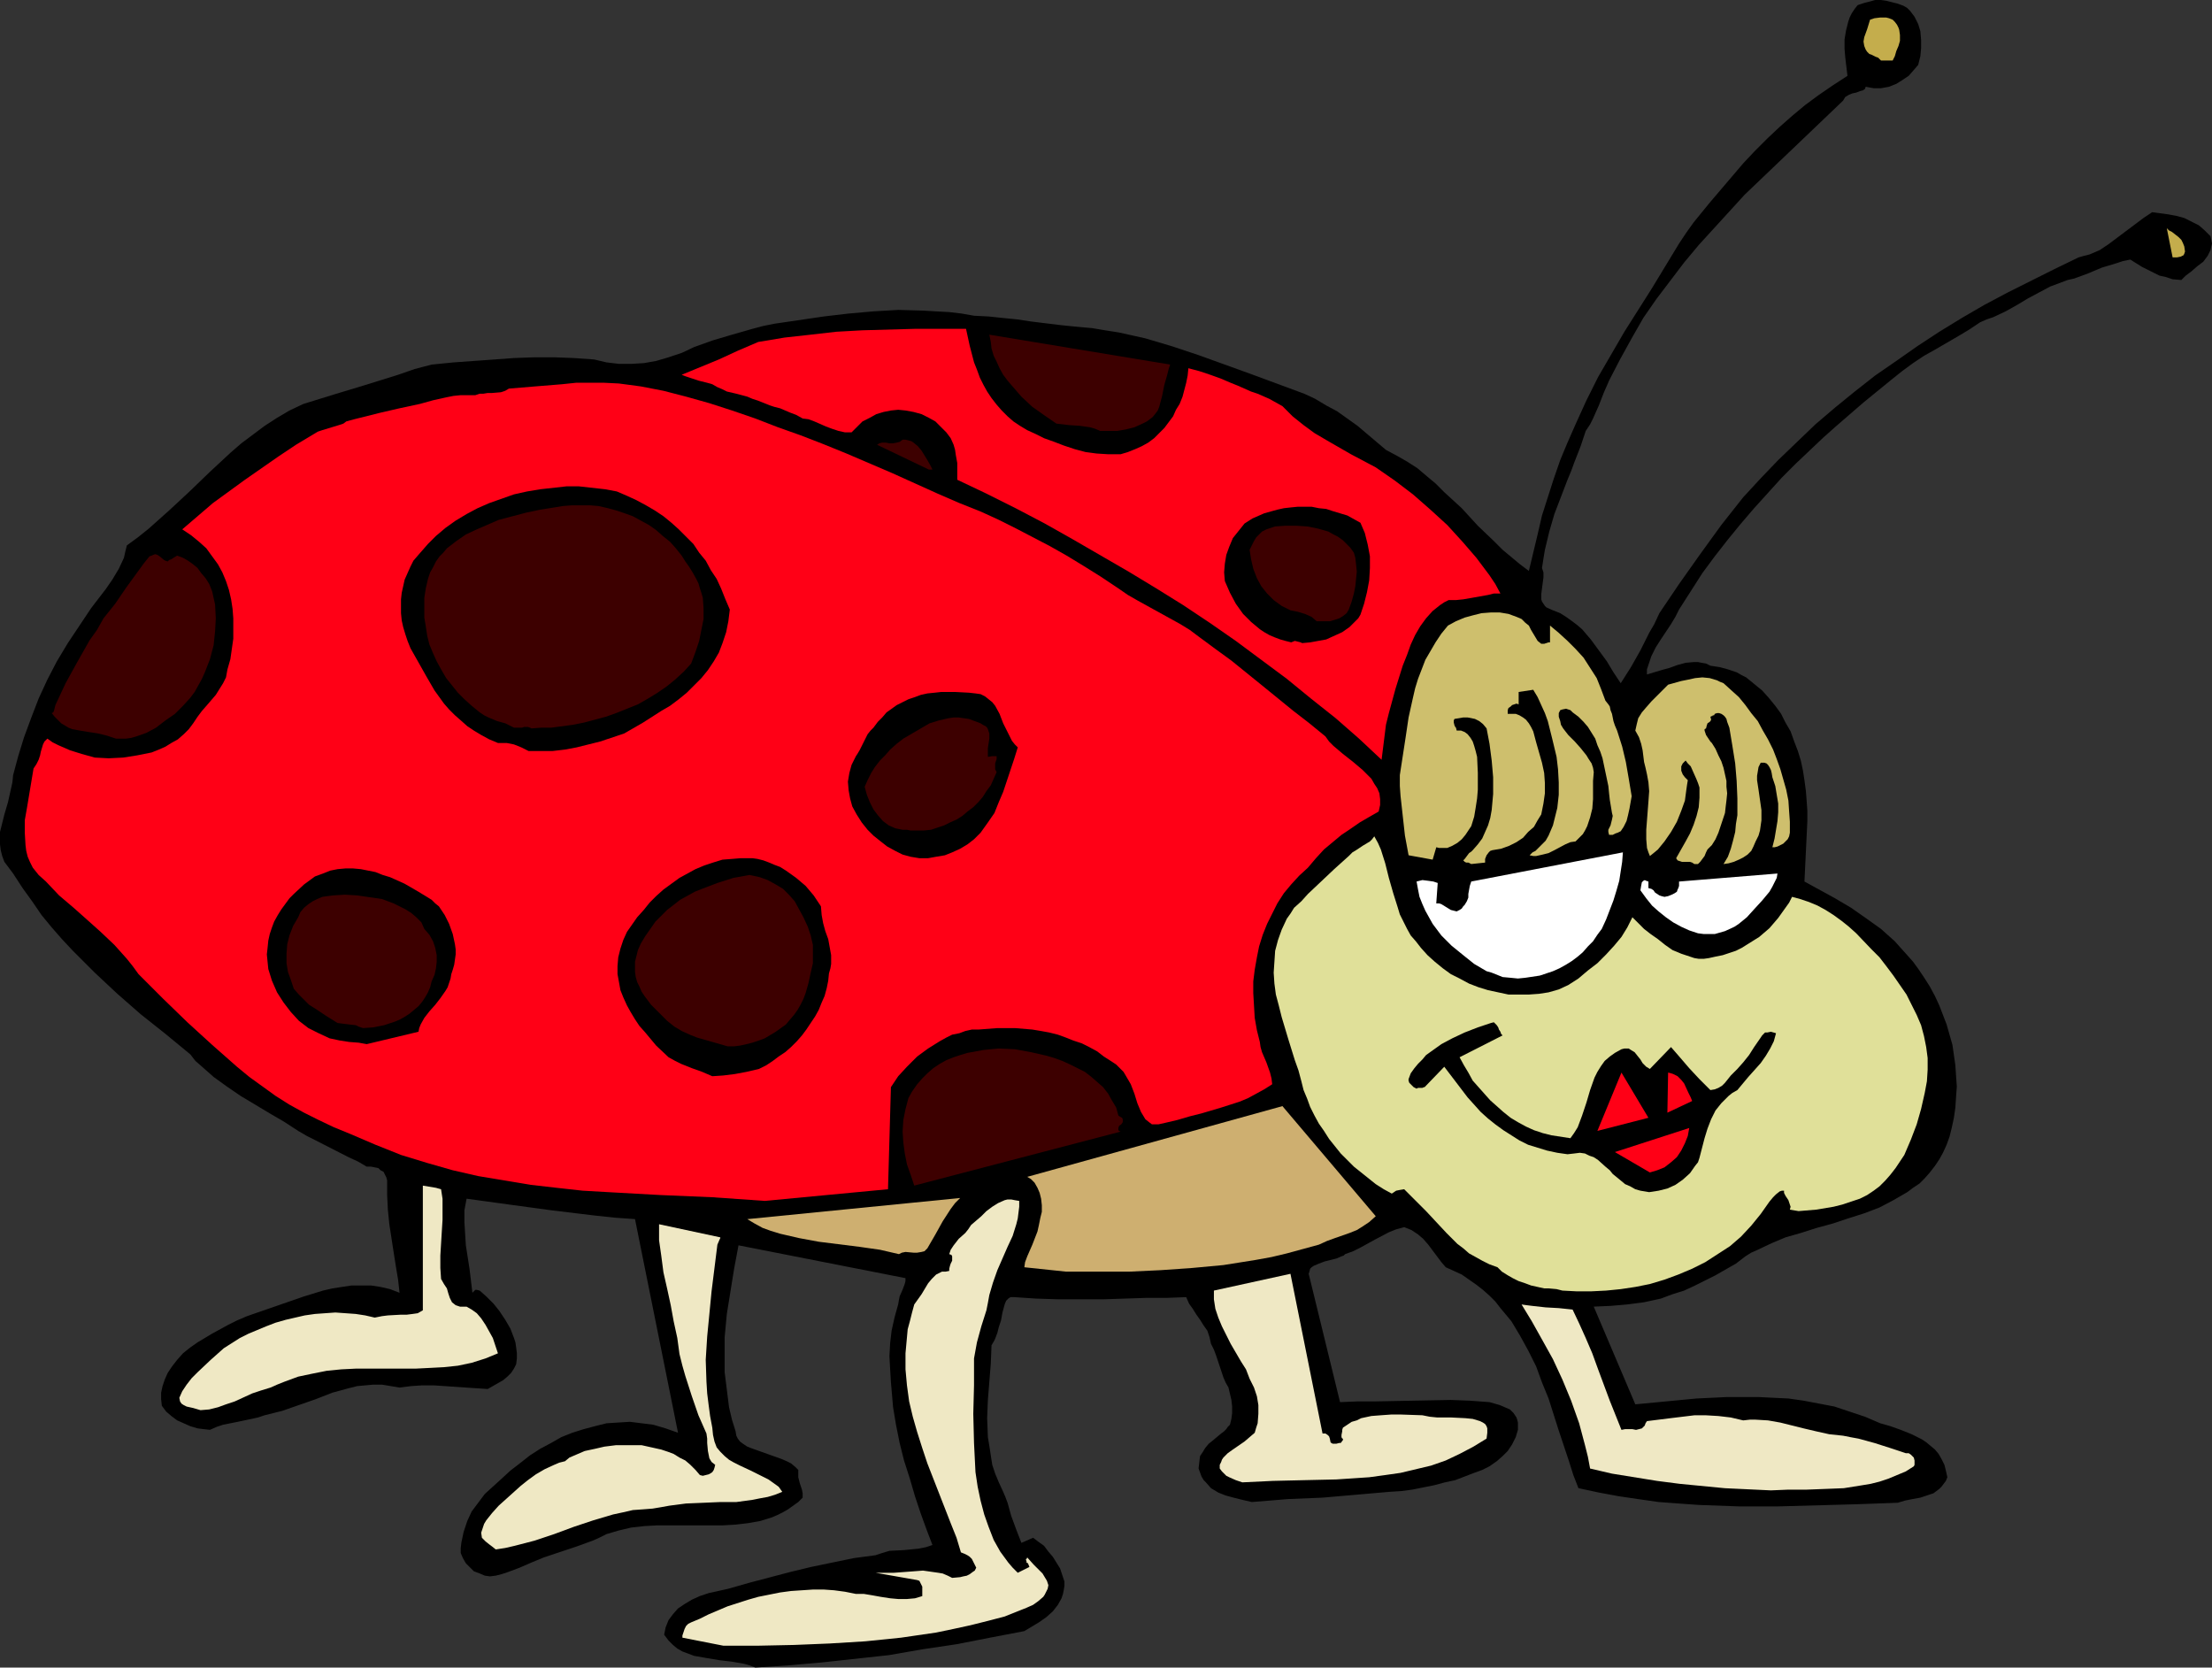 <?xml version="1.0" encoding="UTF-8" standalone="no"?>
<svg
   version="1.0"
   width="129.724mm"
   height="97.786mm"
   id="svg35"
   sodipodi:docname="Ladybug 16.wmf"
   xmlns:inkscape="http://www.inkscape.org/namespaces/inkscape"
   xmlns:sodipodi="http://sodipodi.sourceforge.net/DTD/sodipodi-0.dtd"
   xmlns="http://www.w3.org/2000/svg"
   xmlns:svg="http://www.w3.org/2000/svg">
  <rect width="100%" height="100%" fill="#333333" stroke="none"/>
  <sodipodi:namedview
     id="namedview35"
     pagecolor="#ffffff"
     bordercolor="#000000"
     borderopacity="0.25"
     inkscape:showpageshadow="2"
     inkscape:pageopacity="0.0"
     inkscape:pagecheckerboard="0"
     inkscape:deskcolor="#d1d1d1"
     inkscape:document-units="mm" />
  <defs
     id="defs1">
    <pattern
       id="WMFhbasepattern"
       patternUnits="userSpaceOnUse"
       width="6"
       height="6"
       x="0"
       y="0" />
  </defs>
  <path
     style="fill:#000000;fill-opacity:1;fill-rule:evenodd;stroke:none"
     d="m 167.417,369.584 7.272,-0.485 7.434,-0.646 7.434,-0.808 7.434,-0.808 7.434,-1.293 7.595,-1.131 7.434,-1.454 7.595,-1.454 1.616,-0.97 1.616,-0.97 1.616,-1.131 1.454,-1.293 1.131,-1.454 0.808,-1.454 0.323,-0.97 0.162,-0.808 0.162,-0.97 v -0.97 l -0.485,-1.454 -0.485,-1.454 -0.808,-1.293 -0.808,-1.293 -0.97,-1.131 -0.97,-1.293 -1.131,-0.808 -1.293,-0.97 -2.586,1.131 -1.131,-2.909 -1.131,-3.07 -0.808,-2.909 -0.485,-1.293 -0.485,-1.131 -0.97,-2.101 -0.808,-1.939 -0.646,-1.939 -0.323,-2.101 -0.323,-2.101 -0.323,-1.939 -0.162,-4.202 0.162,-4.04 0.323,-4.04 0.323,-4.04 0.162,-4.04 0.485,-0.808 0.323,-0.646 0.485,-1.293 0.323,-1.293 0.485,-1.454 0.323,-1.778 0.485,-1.778 0.323,-0.808 0.485,-0.485 0.485,-0.323 h 0.323 0.485 l 4.848,0.323 5.01,0.162 h 5.01 4.848 l 4.848,-0.162 4.848,-0.162 h 4.525 l 4.202,-0.162 0.646,1.454 0.808,1.131 0.808,1.293 0.808,1.131 0.808,1.293 0.808,1.131 0.485,1.454 0.323,1.454 0.646,1.293 0.485,1.293 0.808,2.424 0.808,2.424 0.485,1.131 0.646,1.131 0.646,2.747 0.162,1.454 v 1.454 l -0.162,1.293 -0.323,1.293 -0.485,0.485 -0.323,0.485 -0.485,0.485 -0.646,0.485 -0.97,0.808 -0.97,0.808 -0.808,0.646 -0.808,0.97 -0.485,0.808 -0.646,0.97 -0.162,1.293 -0.162,1.454 0.646,1.778 0.485,0.808 0.485,0.485 1.131,1.293 1.616,0.97 1.616,0.646 1.778,0.485 1.939,0.485 2.101,0.485 4.04,-0.323 3.878,-0.323 7.757,-0.323 7.434,-0.646 3.717,-0.323 3.717,-0.323 2.586,-0.162 2.424,-0.323 2.424,-0.485 2.424,-0.485 2.424,-0.646 2.262,-0.485 2.101,-0.808 2.101,-0.808 1.778,-0.646 1.616,-0.808 1.616,-1.131 1.293,-1.131 1.131,-1.131 0.97,-1.454 0.808,-1.616 0.485,-1.616 v -0.808 -0.808 l -0.162,-0.646 -0.162,-0.485 -0.646,-0.97 -0.808,-0.808 -1.131,-0.485 -1.131,-0.485 -1.131,-0.323 -1.131,-0.323 -4.363,-0.323 -4.202,-0.162 -8.565,0.162 -8.242,0.162 h -3.878 l -3.878,0.162 -6.949,-28.442 0.162,-0.485 0.162,-0.646 0.323,-0.323 0.485,-0.323 1.131,-0.485 1.293,-0.485 2.586,-0.646 1.131,-0.485 0.485,-0.162 0.323,-0.323 1.778,-0.646 1.616,-0.808 3.232,-1.778 3.07,-1.616 1.616,-0.646 1.778,-0.485 1.616,0.646 1.454,0.97 1.131,0.97 1.131,1.293 1.939,2.586 0.97,1.293 0.97,1.131 1.778,0.808 1.778,0.808 1.616,1.131 1.616,1.131 1.454,1.131 1.454,1.293 1.293,1.293 1.131,1.454 2.424,2.909 1.939,3.232 1.778,3.232 1.778,3.555 1.293,3.555 1.454,3.555 1.131,3.555 1.131,3.555 1.131,3.394 1.131,3.394 0.97,3.07 1.131,2.909 4.525,0.97 4.363,0.808 4.363,0.646 4.525,0.646 4.363,0.323 4.525,0.323 8.888,0.323 h 8.726 l 17.614,-0.485 8.888,-0.323 1.616,-0.485 1.616,-0.323 1.778,-0.323 1.454,-0.485 1.454,-0.485 1.293,-0.97 0.485,-0.485 0.485,-0.646 0.485,-0.646 0.323,-0.808 -0.323,-1.454 -0.323,-1.293 -0.646,-1.293 -0.646,-1.131 -0.808,-0.97 -0.97,-0.808 -0.97,-0.808 -0.97,-0.646 -2.262,-1.131 -2.424,-0.97 -2.262,-0.808 -2.262,-0.646 -3.394,-1.454 -3.394,-1.131 -3.394,-1.131 -3.394,-0.646 -3.394,-0.646 -3.394,-0.485 -3.394,-0.162 -3.232,-0.162 h -3.555 -3.394 l -6.787,0.323 -13.574,1.293 -9.211,-21.655 3.717,-0.162 3.717,-0.323 3.717,-0.485 3.717,-0.808 2.586,-0.97 2.586,-0.808 2.424,-1.131 2.262,-1.131 2.262,-1.131 2.262,-1.293 2.262,-1.293 2.101,-1.616 1.293,-0.808 1.454,-0.646 3.07,-1.454 3.07,-1.293 3.394,-0.97 3.555,-1.131 3.555,-0.97 3.394,-1.131 3.555,-1.131 3.394,-1.293 3.07,-1.616 3.07,-1.778 1.293,-0.97 1.454,-0.97 1.131,-1.131 1.131,-1.293 1.131,-1.454 0.97,-1.454 0.808,-1.454 0.808,-1.778 0.646,-1.778 0.485,-1.939 0.485,-2.262 0.323,-2.262 0.162,-2.424 0.162,-2.262 -0.162,-2.262 -0.162,-2.424 -0.323,-2.262 -0.323,-2.262 -0.646,-2.262 -0.646,-2.262 -0.808,-2.101 -0.808,-2.101 -0.97,-2.101 -1.131,-2.101 -1.131,-1.778 -1.293,-1.939 -1.293,-1.778 -1.293,-1.454 -1.454,-1.616 -1.293,-1.454 -3.07,-2.747 -3.394,-2.424 -3.232,-2.262 -3.555,-2.101 -6.787,-3.717 0.646,-13.413 v -2.262 l -0.162,-2.262 -0.162,-2.101 -0.323,-2.424 -0.323,-2.101 -0.485,-2.262 -0.646,-2.101 -0.808,-2.101 -0.808,-2.262 -1.131,-1.939 -0.97,-1.939 -1.293,-1.778 -1.454,-1.778 -1.454,-1.616 -1.778,-1.454 -1.778,-1.454 -0.97,-0.485 -1.131,-0.646 -1.939,-0.646 -1.778,-0.485 -2.101,-0.323 -0.97,-0.485 -0.97,-0.162 -0.808,-0.162 h -0.97 l -1.778,0.162 -1.778,0.485 -1.778,0.646 -1.778,0.485 -1.616,0.485 -1.616,0.485 v -1.131 l 0.323,-0.97 0.646,-1.939 0.97,-1.939 1.131,-1.778 2.262,-3.394 0.97,-1.616 0.808,-1.616 2.586,-4.04 2.586,-4.04 2.747,-3.717 2.909,-3.717 2.909,-3.555 2.909,-3.394 6.141,-6.787 3.07,-3.07 3.07,-2.909 3.07,-2.909 2.909,-2.586 5.979,-5.171 6.141,-5.01 2.424,-1.939 2.424,-1.778 2.424,-1.616 2.586,-1.454 5.01,-2.909 2.424,-1.454 2.424,-1.616 1.454,-0.646 1.454,-0.485 2.747,-1.293 2.586,-1.454 2.424,-1.454 2.424,-1.293 2.424,-1.293 2.586,-0.97 1.293,-0.485 1.454,-0.323 3.07,-1.131 3.07,-1.293 3.232,-0.97 1.454,-0.485 1.616,-0.323 2.586,1.616 2.586,1.293 1.293,0.646 1.454,0.323 1.454,0.485 1.939,0.162 0.97,-0.97 1.293,-0.97 1.293,-1.131 1.293,-0.97 0.97,-1.293 0.323,-0.646 0.323,-0.646 0.162,-0.808 0.162,-0.646 -0.162,-0.808 -0.162,-0.808 -1.293,-1.293 -1.293,-1.131 -1.616,-0.808 -1.616,-0.808 -1.778,-0.485 -1.778,-0.323 -3.555,-0.485 -1.939,1.293 -1.939,1.454 -1.939,1.454 -3.878,2.909 -1.939,1.293 -2.262,0.97 -1.293,0.323 -1.131,0.323 -5.333,2.586 -5.171,2.586 -5.171,2.586 -5.171,2.747 -5.01,2.909 -5.01,3.07 -4.686,3.07 -4.848,3.394 -4.686,3.232 -4.525,3.555 -4.363,3.555 -4.363,3.717 -4.04,3.878 -4.202,4.04 -3.878,4.04 -3.878,4.202 -2.424,3.07 -2.424,3.07 -4.686,6.464 -4.686,6.626 -4.363,6.464 -1.131,2.424 -1.131,1.939 -1.939,3.878 -2.101,3.717 -1.131,1.778 -1.131,1.778 -1.616,-2.424 -1.454,-2.424 -1.778,-2.424 -1.778,-2.424 -1.939,-2.262 -1.131,-0.97 -1.293,-0.97 -1.131,-0.808 -1.293,-0.808 -1.616,-0.646 -1.454,-0.646 -0.323,-0.323 -0.323,-0.485 -0.323,-0.485 -0.162,-0.485 v -1.131 l 0.162,-1.293 0.323,-2.424 v -1.131 l -0.323,-0.97 0.323,-2.101 0.323,-1.939 0.97,-4.04 1.131,-3.878 2.909,-7.595 0.808,-1.939 0.646,-1.778 1.454,-3.717 1.131,-3.394 0.97,-1.454 0.646,-1.293 1.293,-2.909 1.131,-2.909 0.646,-1.454 0.485,-1.131 2.424,-4.686 2.586,-4.686 2.586,-4.525 2.909,-4.202 3.07,-4.04 3.07,-4.04 3.232,-3.878 3.394,-3.717 3.394,-3.717 3.394,-3.717 7.272,-6.949 14.544,-13.898 0.485,-0.808 0.808,-0.485 0.808,-0.323 0.808,-0.162 0.808,-0.323 0.646,-0.162 0.485,-0.323 0.162,-0.485 1.778,0.323 h 1.616 l 1.778,-0.323 1.616,-0.646 1.293,-0.808 1.454,-0.97 1.131,-1.293 0.97,-1.131 0.485,-1.939 0.162,-1.778 V 8.888 l -0.162,-1.939 -0.485,-1.616 -0.808,-1.616 -0.485,-0.646 -0.485,-0.646 -0.646,-0.646 -0.808,-0.485 -1.293,-0.485 L 419.352,0.485 418.059,0.162 416.928,0 h -1.293 l -1.131,0.323 -1.293,0.323 -1.454,0.485 -0.646,0.808 -0.646,0.97 -0.485,0.97 -0.323,0.97 -0.485,1.939 -0.323,1.939 v 2.101 l 0.162,1.939 0.485,4.04 -3.232,2.101 -3.07,2.101 -3.07,2.262 -2.909,2.424 -2.747,2.424 -2.747,2.586 -2.747,2.747 -2.586,2.747 -3.717,4.363 -3.717,4.363 -3.555,4.363 -1.616,2.262 -1.616,2.424 -5.979,9.858 -6.141,9.696 -2.909,5.01 -2.909,5.01 -2.586,5.171 -2.424,5.333 -1.778,4.04 -1.616,3.878 -1.454,4.202 -1.293,4.04 -1.293,4.04 -0.97,4.202 -0.97,4.04 -0.97,4.04 -1.939,-1.454 -1.939,-1.616 -1.939,-1.616 -1.778,-1.778 -3.717,-3.555 -3.555,-3.878 -3.878,-3.555 -1.939,-1.939 -1.939,-1.616 -2.101,-1.778 -2.262,-1.454 -2.262,-1.293 -2.424,-1.293 -2.101,-1.778 -2.101,-1.778 -2.101,-1.778 -2.262,-1.616 -2.262,-1.616 -2.424,-1.293 -2.424,-1.454 -2.424,-1.131 -11.797,-4.363 -5.818,-2.101 -5.818,-2.101 -5.818,-1.939 -5.979,-1.778 -5.818,-1.293 -3.07,-0.485 -2.909,-0.485 -3.555,-0.323 -3.232,-0.323 -6.626,-0.808 -3.232,-0.485 -3.232,-0.323 -3.07,-0.323 -3.232,-0.162 -2.747,-0.485 -2.747,-0.323 -2.909,-0.162 -2.747,-0.162 -5.656,-0.162 -5.494,0.323 -5.494,0.485 -5.494,0.646 -10.989,1.616 -2.424,0.485 -2.424,0.646 -4.525,1.293 -4.363,1.293 -4.04,1.454 -2.747,1.293 -2.909,0.97 -2.747,0.808 -2.747,0.485 -2.747,0.162 h -2.747 l -2.747,-0.323 -2.747,-0.646 -4.525,-0.323 -4.363,-0.162 h -4.363 l -4.525,0.162 -4.363,0.323 -4.525,0.323 -4.525,0.323 -4.848,0.485 -3.717,0.97 -3.717,1.293 -7.272,2.262 -6.949,2.101 -6.787,2.101 -3.07,1.454 -2.747,1.616 -2.747,1.778 -2.586,1.939 -2.586,1.939 -2.424,2.101 -4.525,4.202 -4.525,4.363 -4.525,4.202 -4.525,4.04 -2.424,1.939 -2.424,1.778 -0.323,1.293 -0.323,1.454 -1.131,2.424 -1.454,2.424 -1.454,2.101 -1.616,2.101 -1.616,2.101 -1.293,1.939 -1.293,1.939 -2.586,3.878 -2.424,4.04 -2.101,4.04 -1.939,4.202 -1.616,4.202 -1.616,4.363 -1.293,4.202 -1.131,4.202 -0.162,1.616 -0.323,1.454 -0.646,2.909 -0.808,2.747 -0.646,2.586 L 0,184.388 v 1.454 1.293 l 0.162,1.293 0.323,1.293 0.485,1.293 0.97,1.293 0.97,1.293 2.101,3.232 2.101,2.909 2.101,3.07 2.262,2.747 2.262,2.586 2.424,2.586 4.848,4.848 5.01,4.686 5.171,4.525 5.494,4.363 5.494,4.525 1.131,1.454 1.293,1.131 2.747,2.424 2.909,2.101 3.07,2.101 6.464,3.878 3.07,1.778 3.232,2.101 1.939,1.131 1.939,0.97 7.272,3.717 2.101,0.97 1.939,1.131 h 0.97 l 0.808,0.162 0.808,0.162 0.485,0.485 0.646,0.323 0.323,0.646 0.323,0.646 0.162,0.646 v 3.232 l 0.162,3.232 0.323,3.232 0.97,6.302 0.485,3.07 0.485,2.909 0.323,2.909 -2.101,-0.808 -2.101,-0.485 -2.101,-0.323 h -2.262 -2.101 l -2.101,0.323 -2.101,0.323 -2.101,0.485 -4.202,1.293 -8.403,2.909 -4.202,1.454 -2.262,0.97 -1.939,0.97 -1.778,0.97 -1.778,0.97 -3.232,1.939 -1.616,1.131 -1.616,1.293 -1.293,1.454 -1.131,1.454 -0.97,1.454 -0.646,1.454 -0.485,1.454 -0.323,1.454 v 1.454 l 0.162,1.454 0.97,1.293 1.131,0.97 1.293,0.97 1.454,0.646 1.454,0.646 1.616,0.485 1.293,0.162 1.454,0.162 1.454,-0.646 1.454,-0.485 3.232,-0.646 3.07,-0.646 1.454,-0.323 1.454,-0.485 1.939,-0.485 1.939,-0.485 3.717,-1.293 3.717,-1.293 3.717,-1.454 3.555,-0.97 1.939,-0.485 1.778,-0.162 1.778,-0.162 h 1.939 l 1.939,0.323 1.939,0.323 2.586,-0.323 2.424,-0.162 h 2.586 l 2.424,0.162 4.686,0.323 4.848,0.323 2.262,-1.293 1.131,-0.646 0.97,-0.808 0.808,-0.808 0.646,-0.97 0.485,-0.97 0.162,-1.293 v -1.131 l -0.162,-1.293 -0.162,-1.131 -0.323,-0.97 -0.808,-2.101 -1.131,-1.939 -1.293,-1.939 -1.293,-1.616 -1.616,-1.616 -1.454,-1.293 -0.646,-0.162 h -0.323 l -0.323,0.323 -0.323,0.323 -0.646,-5.333 -0.808,-5.171 -0.162,-2.586 -0.162,-2.586 v -2.586 l 0.485,-2.586 9.373,1.293 9.534,1.293 9.373,1.131 4.525,0.485 4.525,0.323 9.534,47.349 -2.747,-0.97 -2.747,-0.808 -2.586,-0.323 -2.586,-0.323 -2.586,0.162 -2.586,0.162 -2.586,0.646 -2.424,0.646 -2.586,0.808 -2.424,0.97 -2.262,1.293 -2.424,1.293 -2.262,1.454 -2.262,1.778 -2.101,1.616 -2.101,1.939 -1.778,1.616 -1.778,1.616 -1.454,1.939 -1.454,1.939 -0.97,2.101 -0.808,2.424 -0.485,2.262 -0.162,1.293 v 1.131 l 0.485,1.131 0.646,1.131 0.97,0.97 0.808,0.808 1.293,0.485 1.131,0.485 1.131,0.162 1.293,-0.162 1.293,-0.323 1.454,-0.485 2.586,-0.97 2.586,-1.131 2.747,-1.131 7.272,-2.424 3.555,-1.293 1.454,-0.646 1.616,-0.808 2.747,-0.808 2.747,-0.646 2.909,-0.323 2.909,-0.162 h 8.888 2.747 2.909 l 2.747,-0.162 2.747,-0.323 2.747,-0.485 2.586,-0.808 1.131,-0.485 1.293,-0.646 1.131,-0.646 1.131,-0.808 1.131,-0.808 0.97,-0.97 v -0.97 l -0.162,-0.808 -0.485,-1.454 -0.323,-1.293 v -0.808 -0.808 l -0.646,-0.646 -0.97,-0.808 -0.97,-0.485 -1.131,-0.485 -2.262,-0.808 -2.262,-0.808 -2.262,-0.808 -0.808,-0.323 -0.97,-0.646 -0.646,-0.485 -0.485,-0.646 -0.323,-0.646 -0.162,-0.97 -0.808,-2.586 -0.646,-2.747 -0.323,-2.586 -0.323,-2.586 -0.323,-2.586 v -2.747 -2.424 -2.586 l 0.485,-5.171 0.808,-5.01 0.808,-5.01 0.97,-5.171 v 0 l 37.006,7.272 v 0.646 l -0.162,0.646 -0.485,1.293 -0.646,1.454 -0.162,0.808 -0.162,0.97 -0.808,2.909 -0.646,2.909 -0.323,2.747 -0.162,2.909 0.162,2.909 0.162,2.747 0.485,5.656 0.646,3.878 0.808,4.04 0.97,3.878 1.293,4.04 1.131,3.878 1.293,3.878 1.293,3.555 1.293,3.394 -1.454,0.485 -1.616,0.323 -3.232,0.323 -3.232,0.162 -1.616,0.485 -1.454,0.485 -4.848,0.646 -4.686,0.97 -4.686,0.97 -4.686,1.131 -9.211,2.424 -4.525,1.293 -4.363,0.97 -1.939,0.646 -1.778,0.808 -1.616,0.97 -1.454,0.97 -1.131,1.293 -0.97,1.293 -0.323,0.808 -0.323,0.808 -0.162,0.808 -0.162,0.808 0.97,1.293 0.97,0.97 0.97,0.808 1.131,0.646 1.293,0.485 1.293,0.485 2.747,0.485 2.909,0.485 2.747,0.323 2.747,0.485 1.131,0.323 z"
     id="path1" />
  <path
     style="fill:#efe8c4;fill-opacity:1;fill-rule:evenodd;stroke:none"
     d="m 160.307,364.736 h 7.918 l 7.757,-0.162 7.918,-0.323 7.918,-0.485 7.918,-0.808 7.757,-1.131 3.878,-0.808 3.717,-0.808 3.878,-0.97 3.717,-0.97 1.616,-0.646 1.616,-0.646 1.616,-0.646 1.454,-0.646 1.131,-0.808 1.131,-0.97 0.323,-0.485 0.323,-0.646 0.323,-0.646 0.162,-0.808 -0.323,-0.97 -0.485,-0.808 -0.485,-0.808 -0.646,-0.646 -1.293,-1.293 -1.454,-1.616 -0.162,0.323 -0.162,0.162 0.162,0.323 v 0.323 l 0.323,0.162 0.323,0.808 -2.586,1.293 -1.131,-1.131 -0.97,-1.131 -1.778,-2.424 -1.454,-2.586 -1.131,-2.909 -0.97,-2.747 -0.808,-3.07 -0.646,-3.07 -0.485,-3.232 -0.162,-3.232 -0.162,-3.232 -0.162,-6.464 0.162,-6.302 v -3.07 -2.909 l 0.323,-1.778 0.323,-1.778 0.97,-3.555 1.131,-3.555 0.323,-1.616 0.323,-1.778 0.808,-2.747 0.97,-2.747 1.131,-2.586 1.131,-2.586 1.131,-2.424 0.808,-2.586 0.323,-1.293 0.162,-1.293 0.162,-1.293 v -1.293 l -0.97,-0.162 -0.808,-0.162 h -0.808 l -0.646,0.162 -1.454,0.646 -1.293,0.808 -1.293,0.97 -1.131,1.131 -1.131,0.97 -1.131,0.97 -0.646,0.97 -0.646,0.808 -1.454,1.293 -1.131,1.454 -0.646,0.97 -0.323,0.97 0.485,0.162 0.162,0.323 v 0.485 0.485 l -0.323,0.646 -0.162,0.485 -0.162,0.646 v 0.485 l -0.808,0.162 h -0.808 l -0.646,0.323 -0.646,0.323 -0.97,0.97 -0.808,0.97 -1.454,2.424 -0.808,1.131 -0.808,1.131 -0.485,1.778 -0.485,1.939 -0.485,1.778 -0.162,1.778 -0.323,3.555 v 3.555 l 0.323,3.555 0.485,3.555 0.808,3.394 0.97,3.394 1.131,3.555 1.131,3.394 2.586,6.626 2.586,6.626 1.293,3.232 0.97,3.232 0.808,0.323 0.646,0.323 0.485,0.323 0.485,0.485 0.485,0.97 0.485,0.97 -0.323,0.646 -0.485,0.323 -0.646,0.485 -0.646,0.323 -0.808,0.162 -0.646,0.162 -1.778,0.162 -0.97,-0.485 -1.131,-0.485 -0.97,-0.162 -1.131,-0.162 -2.262,-0.323 -2.101,0.162 -4.363,0.323 h -2.101 -1.939 l 9.211,1.616 0.485,0.162 0.162,0.323 0.485,0.97 v 1.131 0.97 l -1.616,0.485 -1.778,0.162 h -1.939 l -1.778,-0.162 -2.101,-0.323 -1.778,-0.323 -1.939,-0.323 h -1.778 l -2.424,-0.485 -2.424,-0.323 -2.262,-0.162 h -2.424 l -2.424,0.162 -2.424,0.162 -2.424,0.323 -2.424,0.485 -2.424,0.485 -2.262,0.646 -4.525,1.454 -4.202,1.778 -1.939,0.97 -1.939,0.808 -0.646,0.323 -0.485,0.485 -0.323,0.646 -0.162,0.485 -0.162,0.485 -0.162,0.485 v 0.485 z"
     id="path2" />
  <path
     style="fill:#efe8c4;fill-opacity:1;fill-rule:evenodd;stroke:none"
     d="m 109.888,343.405 2.101,-0.323 2.101,-0.485 4.363,-1.131 4.363,-1.454 4.363,-1.616 4.363,-1.454 4.363,-1.293 2.262,-0.485 2.101,-0.485 2.262,-0.162 2.101,-0.162 1.939,-0.323 1.778,-0.323 3.717,-0.485 3.878,-0.162 3.717,-0.162 h 3.555 l 3.555,-0.485 1.616,-0.323 1.778,-0.323 1.616,-0.485 1.616,-0.646 -0.808,-1.131 -1.131,-0.808 -1.131,-0.808 -1.293,-0.646 -2.586,-1.293 -2.424,-1.131 -1.293,-0.646 -1.131,-0.646 -0.97,-0.808 -0.97,-0.97 -0.808,-0.97 -0.485,-1.293 -0.323,-1.454 -0.162,-1.616 -0.485,-2.586 -0.323,-2.424 -0.323,-2.586 -0.162,-2.586 -0.162,-4.848 0.323,-5.171 0.485,-5.01 0.485,-5.01 0.646,-5.171 0.646,-5.171 0.485,-1.131 0.162,-0.323 v -0.162 l -13.574,-2.909 v 1.616 1.939 l 0.485,3.394 0.485,3.717 0.808,3.555 0.808,3.717 0.646,3.555 0.808,3.717 0.485,3.555 0.646,2.586 0.646,2.262 1.454,4.525 1.454,4.202 1.778,4.04 0.162,1.131 v 0.97 l 0.162,1.778 0.162,0.808 0.162,0.808 0.485,0.808 0.808,0.646 -0.162,0.646 -0.162,0.485 -0.323,0.485 -0.485,0.323 -0.323,0.162 -0.646,0.162 -0.646,0.162 -0.646,-0.162 -0.97,-1.131 -1.131,-1.131 -1.131,-0.97 -1.293,-0.646 -1.293,-0.808 -1.293,-0.485 -1.454,-0.485 -1.454,-0.323 -2.909,-0.646 h -2.909 -2.747 l -2.586,0.323 -2.101,0.485 -2.262,0.485 -1.131,0.485 -1.131,0.485 -1.131,0.485 -0.97,0.808 -1.293,0.323 -1.131,0.485 -2.101,0.97 -1.939,1.131 -1.778,1.293 -1.616,1.293 -1.616,1.454 -1.616,1.454 -1.616,1.454 -1.454,1.616 -1.293,1.616 -0.485,0.808 -0.323,0.97 -0.323,0.97 0.162,1.131 0.808,0.808 0.808,0.646 0.646,0.485 z"
     id="path3" />
  <path
     style="fill:#efe8c4;fill-opacity:1;fill-rule:evenodd;stroke:none"
     d="m 392.526,330.315 3.878,-0.162 h 4.04 l 4.202,-0.162 4.04,-0.162 4.04,-0.646 1.939,-0.323 1.939,-0.485 1.939,-0.646 1.939,-0.808 1.939,-0.808 1.778,-1.131 0.162,-0.323 v -0.646 -0.323 l -0.162,-0.646 -0.323,-0.323 -0.323,-0.323 -0.485,-0.323 h -0.646 l -3.394,-1.131 -3.555,-1.131 -3.555,-0.97 -1.778,-0.323 -1.616,-0.323 -3.07,-0.323 -2.909,-0.646 -2.747,-0.646 -2.586,-0.646 -2.586,-0.646 -2.747,-0.485 -2.747,-0.162 h -1.293 l -1.454,0.162 -2.747,-0.646 -2.747,-0.323 -2.747,-0.162 h -2.586 l -5.333,0.646 -5.171,0.646 -0.323,0.485 -0.162,0.485 -0.323,0.323 -0.323,0.323 -0.646,0.162 -0.646,0.162 -0.808,-0.162 h -0.485 -1.131 l -0.808,0.162 -1.293,-3.232 -1.293,-3.232 -2.586,-6.949 -1.293,-3.555 -1.454,-3.394 -1.454,-3.232 -1.454,-3.07 -3.07,-0.323 -2.909,-0.162 -2.909,-0.323 -1.293,-0.162 -1.131,-0.162 2.262,3.717 2.262,4.04 2.424,4.363 2.101,4.525 1.939,4.686 1.778,5.01 0.646,2.424 0.646,2.424 0.646,2.586 0.485,2.586 4.848,1.131 5.01,0.808 5.01,0.808 5.01,0.646 5.01,0.485 5.01,0.485 z"
     id="path4" />
  <path
     style="fill:#efe8c4;fill-opacity:1;fill-rule:evenodd;stroke:none"
     d="m 275.366,328.537 3.394,-0.162 3.394,-0.162 6.949,-0.162 7.11,-0.162 7.272,-0.485 3.555,-0.485 3.394,-0.485 3.394,-0.808 3.394,-0.808 3.232,-1.131 3.07,-1.454 3.07,-1.616 2.909,-1.778 0.162,-1.293 v -0.485 -0.485 l -0.162,-0.485 -0.323,-0.485 -0.485,-0.323 -0.646,-0.323 -1.616,-0.485 -1.616,-0.162 -3.232,-0.162 h -3.07 l -1.616,-0.162 -1.616,-0.323 -4.686,-0.162 h -2.262 l -2.262,0.162 -2.101,0.162 -2.262,0.485 -0.97,0.485 -1.131,0.323 -0.97,0.646 -0.97,0.646 -0.162,0.485 v 0.323 l -0.162,0.808 v 0.323 0.162 l 0.162,0.323 h 0.162 v 0.323 l -0.485,0.646 h -0.323 l -0.646,0.162 h -0.808 l -0.323,-0.162 -0.162,-0.162 -0.162,-0.808 -0.162,-0.485 -0.323,-0.323 -0.485,-0.323 h -0.646 l -7.11,-35.391 -16.968,3.717 v 1.939 l 0.323,2.101 0.646,1.939 0.808,1.939 0.97,1.939 0.97,1.939 2.262,3.878 1.131,1.778 0.808,2.101 0.97,1.939 0.646,1.939 0.323,1.939 v 1.939 l -0.162,2.101 -0.323,0.97 -0.323,1.131 -1.131,0.97 -1.131,0.97 -2.586,1.778 -1.131,0.808 -0.97,0.97 -0.323,0.485 -0.162,0.485 -0.323,0.646 v 0.808 l 0.485,0.646 0.485,0.485 0.485,0.485 0.646,0.323 1.454,0.646 z"
     id="path5" />
  <path
     style="fill:#efe8c4;fill-opacity:1;fill-rule:evenodd;stroke:none"
     d="m 44.44,312.539 1.939,-0.162 1.939,-0.485 1.778,-0.646 1.939,-0.646 3.878,-1.778 1.939,-0.646 2.101,-0.646 1.454,-0.646 1.616,-0.646 3.07,-1.131 3.07,-0.646 3.232,-0.646 3.232,-0.323 3.232,-0.162 h 6.626 6.626 l 3.232,-0.162 3.07,-0.162 3.07,-0.323 3.07,-0.646 3.07,-0.97 2.747,-1.131 -1.131,-3.394 -0.808,-1.454 -0.808,-1.454 -0.97,-1.454 -0.97,-1.131 -1.131,-0.808 -1.131,-0.646 h -0.808 -0.646 l -0.485,-0.162 -0.485,-0.162 -0.808,-0.646 -0.485,-0.97 -0.323,-0.97 -0.323,-1.131 -0.646,-0.97 -0.646,-1.131 -0.162,-2.424 v -2.747 l 0.323,-5.333 0.162,-2.586 v -2.424 -2.262 l -0.323,-2.101 -1.131,-0.323 -0.97,-0.162 -0.97,-0.162 -0.97,-0.162 v 27.634 l -1.131,0.646 -1.131,0.162 -1.293,0.162 h -1.293 l -2.909,0.162 -1.293,0.162 -1.616,0.323 -2.101,-0.485 -2.101,-0.323 -2.262,-0.162 -2.262,-0.162 -2.262,0.162 -2.262,0.162 -2.262,0.323 -2.101,0.485 -2.101,0.485 -2.262,0.646 -2.101,0.808 -1.939,0.808 -1.939,0.808 -1.939,0.97 -1.778,1.131 -1.778,1.131 -2.909,2.586 -2.909,2.747 -1.293,1.293 -1.131,1.454 -0.97,1.454 -0.646,1.454 0.162,0.808 0.323,0.485 0.485,0.323 0.646,0.323 1.454,0.323 z"
     id="path6" />
  <path
     style="fill:#e0e099;fill-opacity:1;fill-rule:evenodd;stroke:none"
     d="m 346.308,286.036 3.07,0.162 h 3.394 l 3.232,-0.162 3.232,-0.323 3.232,-0.485 3.232,-0.646 3.232,-0.97 3.07,-1.131 3.07,-1.293 2.909,-1.454 2.747,-1.778 2.747,-1.778 2.424,-2.101 2.262,-2.424 2.101,-2.586 1.939,-2.747 0.808,-0.97 0.646,-0.646 0.808,-0.646 0.485,-0.162 h 0.485 v 0.485 l 0.323,0.646 0.323,0.485 0.323,0.485 0.162,0.485 0.162,0.485 0.162,0.485 -0.162,0.646 1.939,0.323 1.939,-0.162 1.939,-0.162 1.939,-0.323 1.939,-0.323 1.939,-0.485 3.878,-1.293 1.616,-0.808 1.454,-0.97 1.293,-0.97 1.293,-1.293 1.131,-1.293 1.131,-1.454 0.97,-1.454 0.97,-1.454 1.454,-3.394 1.293,-3.394 0.97,-3.394 0.808,-3.555 0.485,-2.586 0.162,-2.586 v -2.586 l -0.323,-2.424 -0.485,-2.424 -0.646,-2.424 -0.97,-2.262 -1.131,-2.262 -1.131,-2.262 -1.454,-2.101 -1.454,-2.101 -1.454,-1.939 -1.616,-2.101 -1.778,-1.778 -3.394,-3.555 -1.616,-1.454 -1.616,-1.293 -1.778,-1.293 -1.778,-1.131 -1.778,-0.97 -1.939,-0.808 -1.939,-0.646 -1.778,-0.485 -0.646,1.293 -0.808,1.131 -1.616,2.262 -1.939,2.262 -2.262,1.939 -2.586,1.616 -1.293,0.808 -1.293,0.646 -1.454,0.485 -1.454,0.485 -1.616,0.323 -1.454,0.323 -1.131,0.162 h -1.131 l -0.97,-0.162 -0.97,-0.323 -1.939,-0.646 -1.939,-0.808 -1.616,-1.131 -1.616,-1.293 -1.616,-1.131 -1.454,-1.131 -0.808,-0.808 -0.646,-0.646 -1.131,-1.131 -1.131,2.262 -1.293,2.101 -1.616,1.939 -1.778,1.939 -1.939,1.939 -2.101,1.616 -2.101,1.778 -2.262,1.454 -2.101,0.97 -2.262,0.646 -2.101,0.323 -2.262,0.162 h -2.262 -2.262 l -2.262,-0.485 -2.262,-0.485 -2.101,-0.646 -2.101,-0.808 -2.101,-1.131 -1.939,-0.97 -1.778,-1.293 -1.778,-1.454 -1.616,-1.454 -1.454,-1.616 -1.131,-1.454 -1.131,-1.293 -0.808,-1.454 -0.808,-1.616 -0.808,-1.616 -0.485,-1.616 -0.97,-3.07 -0.97,-3.394 -0.808,-3.232 -0.97,-3.07 -0.646,-1.454 -0.808,-1.454 -0.485,0.646 -0.485,0.485 -1.616,0.97 -1.454,0.97 -0.808,0.485 -0.808,0.808 -1.616,1.454 -1.616,1.454 -2.909,2.747 -2.909,2.747 -1.454,1.616 -1.616,1.454 -0.808,1.293 -0.808,1.131 -1.131,2.424 -0.808,2.262 -0.646,2.424 -0.162,2.424 -0.162,2.424 0.162,2.424 0.323,2.424 0.646,2.424 0.646,2.586 1.454,4.848 1.454,4.686 0.808,2.262 0.646,2.424 0.485,1.939 0.808,1.939 0.646,1.778 0.97,1.939 0.97,1.778 1.131,1.616 1.131,1.778 1.293,1.616 1.293,1.616 1.454,1.454 1.454,1.454 1.616,1.293 1.616,1.293 1.616,1.293 1.778,1.131 1.778,0.97 0.485,-0.323 0.485,-0.323 0.808,-0.162 0.97,-0.162 2.424,2.424 2.424,2.424 2.262,2.424 2.262,2.424 2.424,2.424 1.293,0.97 1.293,1.131 1.454,0.808 1.454,0.808 1.616,0.808 1.778,0.646 0.97,0.97 1.293,0.808 1.131,0.646 1.293,0.646 1.454,0.485 1.293,0.485 2.909,0.646 h 0.97 l 1.778,0.162 0.646,0.162 z"
     id="path7" />
  <path
     style="fill:#ceaf70;fill-opacity:1;fill-rule:evenodd;stroke:none"
     d="m 236.259,281.834 h 14.059 l 6.949,-0.323 6.949,-0.485 6.949,-0.646 7.11,-1.131 3.555,-0.646 3.394,-0.808 3.555,-0.97 3.555,-0.97 1.778,-0.808 1.778,-0.646 3.232,-1.131 1.616,-0.646 1.293,-0.808 1.454,-0.97 1.454,-1.293 -20.685,-24.402 -56.56,15.675 0.808,0.485 0.808,0.808 0.646,1.131 0.485,1.131 0.323,1.293 0.162,1.454 v 1.454 l -0.323,1.293 -0.323,1.616 -0.323,1.454 -1.131,2.909 -1.131,2.586 -0.485,1.293 -0.162,1.131 z"
     id="path8" />
  <path
     style="fill:#ceaf70;fill-opacity:1;fill-rule:evenodd;stroke:none"
     d="m 199.253,277.956 0.646,-0.323 0.808,-0.162 1.778,0.162 h 0.808 l 0.97,-0.162 0.646,-0.162 0.646,-0.646 1.778,-3.07 1.616,-2.909 1.778,-2.747 0.97,-1.293 1.131,-1.131 -47.187,4.686 1.616,0.97 1.778,0.97 1.778,0.646 2.101,0.646 2.101,0.485 2.101,0.485 4.363,0.808 9.05,1.131 4.525,0.646 z"
     id="path9" />
  <path
     style="fill:#ff0016;fill-opacity:1;fill-rule:evenodd;stroke:none"
     d="m 169.518,266.159 27.31,-2.586 0.646,-22.624 1.616,-2.424 1.939,-2.101 2.262,-2.262 2.424,-1.778 2.586,-1.616 1.454,-0.808 1.293,-0.646 1.616,-0.323 1.293,-0.485 1.454,-0.323 h 1.454 l 4.202,-0.323 h 3.878 l 3.878,0.323 1.939,0.323 1.778,0.323 1.939,0.485 1.778,0.646 1.616,0.646 1.939,0.646 1.616,0.808 1.778,0.97 1.454,1.131 1.778,1.131 0.97,0.646 0.808,0.808 0.808,0.808 0.485,0.808 1.131,1.939 0.808,2.101 0.646,2.101 0.808,1.939 0.485,0.808 0.485,0.808 0.808,0.646 0.646,0.485 h 1.454 l 1.454,-0.323 2.747,-0.646 2.747,-0.808 2.586,-0.646 4.363,-1.293 4.04,-1.293 1.939,-0.808 1.778,-0.97 1.778,-0.97 1.778,-1.131 -0.162,-1.293 -0.323,-1.293 -0.808,-2.262 -0.97,-2.262 -0.323,-1.131 -0.162,-1.131 -0.646,-2.586 -0.485,-2.747 -0.162,-2.747 -0.162,-2.747 v -2.586 l 0.323,-2.586 0.485,-2.747 0.485,-2.424 0.808,-2.586 0.97,-2.424 1.131,-2.262 1.131,-2.262 1.454,-2.262 1.616,-1.939 1.778,-1.939 1.939,-1.778 1.778,-2.101 1.778,-1.939 1.939,-1.616 1.939,-1.616 1.939,-1.293 2.101,-1.454 1.939,-1.131 2.262,-1.293 0.323,-1.454 v -1.293 l -0.162,-1.293 -0.485,-1.131 -0.646,-0.97 -0.646,-1.131 -0.97,-0.97 -0.97,-0.97 -2.101,-1.778 -2.262,-1.778 -2.101,-1.778 -0.97,-0.97 -0.808,-1.131 -3.555,-2.909 -3.555,-2.747 -6.949,-5.656 -6.787,-5.494 -3.555,-2.586 -3.717,-2.747 -1.939,-1.454 -2.101,-1.293 -4.686,-2.586 -4.686,-2.586 -2.262,-1.293 -2.101,-1.454 -3.878,-2.586 -3.878,-2.424 -3.717,-2.262 -3.717,-2.101 -3.717,-1.939 -3.717,-1.939 -3.878,-1.939 -3.878,-1.778 -4.848,-1.939 -4.848,-2.101 -10.019,-4.525 -10.181,-4.363 -5.171,-2.101 -5.01,-1.939 -5.01,-1.778 -5.01,-1.939 -5.171,-1.778 -5.01,-1.616 -5.171,-1.454 -5.01,-1.293 -5.01,-0.97 -2.424,-0.323 -2.424,-0.323 -3.232,-0.162 h -3.07 -3.232 l -3.07,0.323 -5.979,0.485 -5.818,0.485 -0.808,0.485 -0.97,0.323 -1.939,0.162 h -0.97 l -0.97,0.162 h -0.808 l -0.97,0.323 h -1.616 -1.616 l -1.616,0.162 -1.616,0.323 -2.909,0.646 -2.909,0.808 -4.525,0.97 -4.202,0.97 -3.878,0.97 -1.939,0.485 -1.778,0.485 -0.646,0.485 -0.97,0.323 -3.717,1.131 -0.97,0.323 -0.808,0.485 -4.04,2.424 -3.878,2.586 -3.717,2.586 -3.717,2.586 -3.555,2.586 -3.555,2.586 -3.394,2.909 -3.394,2.909 1.939,1.293 1.778,1.454 1.616,1.454 1.293,1.778 1.293,1.778 0.97,1.778 0.808,1.939 0.646,1.939 0.485,2.101 0.323,2.101 0.162,2.101 v 2.262 2.262 l -0.323,2.262 -0.323,2.262 -0.646,2.262 -0.323,1.778 -0.646,1.293 -0.808,1.293 -0.808,1.293 -0.97,1.131 -0.97,1.131 -1.131,1.293 -0.97,1.293 -0.97,1.454 -0.97,1.293 -1.131,1.131 -1.293,1.131 -1.454,0.808 -1.293,0.808 -1.454,0.646 -1.616,0.646 -3.232,0.646 -3.07,0.485 -3.232,0.162 -3.07,-0.162 -2.909,-0.808 -2.586,-0.808 -2.586,-1.131 -1.293,-0.646 -1.131,-0.808 -0.646,0.646 -0.323,0.646 -0.485,1.616 -0.162,0.808 -0.323,0.97 -0.485,0.97 -0.646,0.97 -0.485,2.909 -0.485,2.909 -0.485,2.909 -0.485,2.747 v 2.747 l 0.162,2.747 0.162,1.293 0.323,1.293 0.485,1.131 0.646,1.293 1.293,1.616 1.616,1.454 2.909,3.07 3.232,2.747 2.909,2.586 3.07,2.747 3.07,2.909 2.747,3.07 1.293,1.616 1.293,1.778 2.747,2.747 2.747,2.747 5.333,5.171 5.494,5.01 5.494,4.848 2.747,2.262 2.909,2.101 2.909,2.101 3.07,1.939 3.232,1.778 3.232,1.616 3.394,1.616 3.555,1.454 5.656,2.424 5.656,2.262 5.818,1.778 5.656,1.616 5.656,1.293 5.818,0.97 5.818,0.97 5.656,0.646 5.818,0.646 5.656,0.323 11.635,0.646 11.474,0.485 z"
     id="path10" />
  <path
     style="fill:#000000;fill-opacity:1;fill-rule:evenodd;stroke:none"
     d="m 363.6,263.896 0.97,0.162 0.97,0.162 2.101,-0.323 1.939,-0.485 1.778,-0.808 1.616,-1.131 1.616,-1.454 1.131,-1.616 0.646,-0.808 0.323,-0.97 1.131,-4.363 0.646,-2.101 0.808,-2.101 0.97,-1.939 1.293,-1.616 0.808,-0.808 0.808,-0.808 0.808,-0.646 1.131,-0.646 2.424,-2.909 2.747,-3.07 1.131,-1.616 0.97,-1.616 0.808,-1.616 0.485,-1.778 -1.131,-0.323 -0.808,0.162 h -0.485 l -0.323,0.323 -0.323,0.323 -0.323,0.485 -1.454,2.101 -1.131,1.778 -1.293,1.616 -1.293,1.454 -1.454,1.454 -1.293,1.616 -0.646,0.646 -0.808,0.485 -0.808,0.323 -0.97,0.162 -1.293,-1.293 -1.131,-1.131 -2.262,-2.424 -0.97,-1.131 -0.97,-1.131 -2.101,-2.424 -4.686,4.848 -0.808,-0.485 -0.808,-0.808 -0.485,-0.808 -0.646,-0.808 -0.646,-0.808 -0.808,-0.485 -0.485,-0.323 h -0.485 -0.485 l -0.646,0.162 -1.454,0.808 -1.131,0.808 -1.131,0.97 -0.808,1.131 -0.808,1.293 -0.646,1.293 -0.97,2.747 -0.808,2.747 -0.97,2.909 -0.485,1.293 -0.485,1.293 -0.808,1.293 -0.808,1.131 -2.101,-0.323 -2.101,-0.323 -1.939,-0.485 -1.939,-0.646 -1.778,-0.808 -1.778,-0.97 -1.616,-0.97 -1.616,-1.293 -1.454,-1.293 -1.454,-1.293 -1.293,-1.454 -1.293,-1.454 -1.293,-1.454 -0.97,-1.778 -0.97,-1.616 -0.97,-1.778 9.534,-4.848 -0.323,-0.323 -0.162,-0.485 -0.323,-0.485 -0.162,-0.485 -0.323,-0.485 -0.323,-0.323 -0.323,-0.323 -0.646,0.162 -2.909,0.97 -2.909,1.131 -2.747,1.293 -2.424,1.293 -2.262,1.616 -1.131,0.808 -0.808,0.97 -0.97,0.97 -0.808,0.97 -0.808,1.131 -0.485,1.293 v 0.323 l 0.162,0.485 0.646,0.646 0.323,0.323 0.323,0.162 0.323,0.162 0.323,-0.162 h 0.97 l 0.323,-0.162 h 0.162 l 4.363,-4.525 2.586,3.394 2.586,3.394 2.909,3.232 1.616,1.454 1.616,1.293 1.778,1.293 1.778,1.131 1.778,1.131 1.939,0.97 2.101,0.646 2.101,0.646 2.262,0.485 2.262,0.323 1.454,-0.162 1.293,-0.162 1.131,0.162 0.97,0.485 0.97,0.323 0.97,0.646 1.616,1.454 0.97,0.808 0.646,0.808 1.778,1.454 0.97,0.808 1.131,0.485 1.131,0.646 z"
     id="path11" />
  <path
     style="fill:#3d0000;fill-opacity:1;fill-rule:evenodd;stroke:none"
     d="m 202.646,262.765 45.733,-11.959 -0.323,-0.162 -0.162,-0.162 v -0.485 l 0.162,-0.485 0.485,-0.323 0.323,-0.485 v -0.485 -0.162 l -0.162,-0.323 -0.323,-0.162 -0.485,-0.323 -0.485,-1.778 -0.97,-1.616 -0.808,-1.454 -1.131,-1.454 -1.293,-1.131 -1.293,-1.131 -1.454,-1.131 -1.616,-0.808 -1.616,-0.808 -1.778,-0.808 -1.778,-0.646 -1.616,-0.485 -3.555,-0.808 -3.555,-0.646 -3.555,-0.162 -1.778,0.162 -1.616,0.162 -1.778,0.323 -1.778,0.323 -1.616,0.485 -1.454,0.485 -1.616,0.646 -1.454,0.808 -1.454,0.97 -1.293,1.131 -1.131,1.131 -1.131,1.293 -1.131,1.616 -0.808,1.454 -0.646,2.424 -0.485,2.424 -0.162,2.586 0.162,2.424 0.323,2.424 0.485,2.424 0.808,2.262 z"
     id="path12" />
  <path
     style="fill:#ff0016;fill-opacity:1;fill-rule:evenodd;stroke:none"
     d="m 365.7,259.856 1.616,-0.485 1.616,-0.646 1.454,-1.131 1.293,-1.131 0.97,-1.454 0.808,-1.616 0.646,-1.616 0.323,-1.778 -16.483,5.333 z"
     id="path13" />
  <path
     style="fill:#ff0016;fill-opacity:1;fill-rule:evenodd;stroke:none"
     d="m 354.065,250.645 11.312,-2.909 -5.979,-10.019 z"
     id="path14" />
  <path
     style="fill:#ff0016;fill-opacity:1;fill-rule:evenodd;stroke:none"
     d="m 369.579,246.605 5.494,-2.586 -0.323,-0.808 -0.485,-0.97 -0.97,-2.101 -0.646,-0.808 -0.808,-0.808 -0.97,-0.485 -0.485,-0.162 -0.646,-0.162 z"
     id="path15" />
  <path
     style="fill:#000000;fill-opacity:1;fill-rule:evenodd;stroke:none"
     d="m 157.883,238.525 2.424,-0.162 2.586,-0.323 2.586,-0.485 2.747,-0.646 1.616,-0.808 1.454,-0.97 1.293,-0.97 1.454,-0.97 1.293,-1.131 1.293,-1.293 1.131,-1.293 0.97,-1.293 0.97,-1.454 0.97,-1.454 0.808,-1.454 0.646,-1.616 0.646,-1.454 0.485,-1.778 0.323,-1.616 0.162,-1.616 0.323,-1.131 0.162,-0.97 v -0.97 -0.97 l -0.323,-1.778 -0.323,-1.778 -0.646,-1.778 -0.485,-1.778 -0.323,-1.778 -0.162,-1.939 -1.616,-2.424 -1.778,-2.101 -2.101,-1.778 -2.262,-1.616 -1.293,-0.808 -1.293,-0.485 -1.131,-0.485 -1.293,-0.485 -1.293,-0.323 -1.131,-0.162 h -1.293 -1.293 l -1.939,0.162 -2.101,0.162 -2.101,0.646 -1.939,0.646 -1.939,0.808 -1.778,0.97 -1.778,0.97 -1.778,1.293 -1.778,1.293 -1.616,1.454 -1.454,1.454 -1.293,1.616 -1.454,1.616 -1.131,1.616 -1.131,1.616 -0.808,1.778 -0.646,1.939 -0.485,1.939 -0.162,1.939 v 1.778 l 0.323,1.778 0.323,1.778 0.646,1.616 0.808,1.778 0.808,1.454 0.97,1.616 0.97,1.454 1.293,1.454 2.424,2.909 2.747,2.586 1.454,0.808 1.293,0.646 2.424,0.97 2.262,0.808 z"
     id="path16" />
  <path
     style="fill:#3d0000;fill-opacity:1;fill-rule:evenodd;stroke:none"
     d="m 161.277,231.899 h 1.454 l 1.293,-0.162 1.454,-0.323 1.293,-0.323 1.454,-0.485 1.293,-0.485 2.424,-1.454 1.131,-0.808 1.131,-0.808 0.808,-0.97 0.97,-1.131 0.808,-1.131 0.646,-1.131 0.646,-1.293 0.485,-1.293 0.646,-2.262 0.485,-2.262 0.485,-2.101 v -2.101 -1.939 l -0.485,-2.101 -0.646,-1.939 -0.97,-2.101 -0.97,-1.778 -0.97,-1.778 -1.293,-1.454 -1.293,-1.293 -1.616,-0.97 -1.778,-0.97 -1.778,-0.646 -2.262,-0.485 -3.555,0.646 -3.555,1.131 -3.394,1.293 -1.616,0.646 -3.232,1.778 -1.454,1.131 -1.454,1.131 -1.293,1.293 -1.293,1.293 -1.131,1.616 -1.131,1.616 -0.97,1.616 -0.646,1.454 -0.323,1.293 -0.323,1.293 v 1.131 1.131 l 0.162,1.131 0.323,1.131 0.485,0.97 0.485,1.131 0.646,0.97 1.454,1.939 1.778,1.778 1.778,1.778 1.616,1.293 1.616,0.97 1.778,0.808 1.616,0.646 3.394,0.97 z"
     id="path17" />
  <path
     style="fill:#000000;fill-opacity:1;fill-rule:evenodd;stroke:none"
     d="m 81.285,231.414 11.474,-2.747 0.162,-0.808 0.323,-0.808 0.808,-1.454 1.131,-1.454 1.293,-1.454 1.131,-1.454 1.131,-1.616 0.485,-0.808 0.323,-0.97 0.323,-0.97 0.162,-0.97 0.323,-0.97 0.323,-1.131 0.162,-1.131 0.162,-1.131 v -1.131 l -0.162,-1.131 -0.485,-2.262 -0.808,-2.262 -0.97,-1.939 -0.646,-0.97 -0.646,-0.97 -0.808,-0.646 -0.808,-0.808 -2.909,-1.778 -3.07,-1.778 -3.232,-1.454 -1.616,-0.485 -1.616,-0.646 -1.616,-0.323 -1.616,-0.323 -1.778,-0.162 h -1.616 l -1.778,0.162 -1.616,0.323 -1.616,0.646 -1.778,0.646 -2.424,1.778 -2.262,2.101 -0.97,0.97 -1.778,2.424 -0.808,1.293 -0.808,1.454 -0.485,1.293 -0.485,1.454 -0.323,1.454 -0.162,1.616 -0.162,1.454 0.162,1.616 0.162,1.616 0.808,2.586 1.131,2.586 1.454,2.262 1.616,2.101 1.778,1.939 2.101,1.616 2.262,1.131 2.424,1.131 2.262,0.485 2.101,0.323 2.101,0.162 z"
     id="path18" />
  <path
     style="fill:#3d0000;fill-opacity:1;fill-rule:evenodd;stroke:none"
     d="m 80.477,227.859 2.262,-0.162 2.424,-0.485 2.424,-0.808 1.131,-0.485 1.131,-0.646 0.97,-0.646 0.97,-0.808 0.97,-0.808 0.808,-0.97 0.646,-0.97 0.646,-1.131 0.485,-1.131 0.323,-1.293 0.646,-1.454 0.323,-1.454 0.162,-1.454 v -1.454 l -0.323,-1.616 -0.485,-1.454 -0.808,-1.454 -1.131,-1.293 -0.646,-1.454 -1.131,-1.131 -1.131,-0.97 -1.293,-0.808 -1.293,-0.646 -1.293,-0.646 -1.293,-0.485 -1.293,-0.485 -5.494,-0.808 -2.747,-0.162 -2.586,0.162 -1.293,0.162 -1.131,0.162 -1.131,0.485 -0.97,0.485 -0.97,0.646 -0.97,0.808 -0.808,0.97 -0.485,1.131 -1.131,1.939 -0.808,2.101 -0.485,1.939 -0.162,2.101 v 2.101 l 0.323,1.939 0.646,1.778 0.646,1.939 1.131,1.293 1.131,1.131 1.131,1.131 1.293,0.808 2.424,1.616 2.586,1.616 1.293,0.162 1.293,0.162 1.454,0.162 0.646,0.323 z"
     id="path19" />
  <path
     style="fill:#ffffff;fill-opacity:1;fill-rule:evenodd;stroke:none"
     d="m 333.057,216.547 1.778,0.162 1.616,0.162 1.616,-0.162 3.232,-0.485 1.454,-0.485 1.454,-0.485 1.454,-0.646 1.454,-0.808 1.293,-0.808 1.293,-0.97 1.131,-0.97 1.131,-1.293 1.131,-1.131 0.97,-1.454 0.97,-1.293 0.97,-2.101 0.808,-2.101 0.808,-2.101 0.646,-2.101 0.646,-2.262 0.323,-2.101 0.323,-2.101 0.162,-2.101 -33.613,6.464 -0.323,0.97 -0.323,1.778 v 0.808 l -0.323,0.808 -0.485,0.808 -0.323,0.323 -0.323,0.485 -0.485,0.323 -0.646,0.323 -0.646,-0.162 -0.646,-0.162 -2.101,-1.293 -0.485,-0.162 h -0.646 l 0.323,-4.525 -0.485,-0.162 -0.485,-0.162 -1.131,-0.162 -1.293,-0.162 -0.646,0.162 -0.646,0.162 0.323,1.778 0.323,1.616 0.646,1.616 0.646,1.454 0.808,1.454 0.808,1.454 0.97,1.293 0.97,1.293 2.262,2.262 2.586,2.101 2.424,1.939 2.747,1.616 1.131,0.323 0.808,0.323 0.808,0.323 z"
     id="path20" />
  <path
     style="fill:#ffffff;fill-opacity:1;fill-rule:evenodd;stroke:none"
     d="m 376.366,206.851 1.293,0.162 h 1.293 1.131 l 1.131,-0.323 1.131,-0.323 2.101,-0.97 0.97,-0.646 1.778,-1.454 1.616,-1.778 1.778,-1.939 1.616,-1.939 0.646,-1.131 0.485,-0.97 0.485,-0.97 0.162,-0.97 -21.816,1.778 v 0.97 l -0.162,0.485 -0.162,0.323 -0.162,0.485 -0.485,0.323 -0.646,0.323 -0.808,0.323 -0.808,0.162 -0.646,-0.162 -0.485,-0.162 -0.97,-0.646 -0.323,-0.485 -0.485,-0.323 -0.646,-0.162 v -1.454 l -0.485,-0.162 -0.323,-0.162 -0.323,0.162 -0.323,0.323 -0.162,0.808 -0.162,0.97 1.293,1.778 1.293,1.616 1.454,1.293 1.616,1.293 1.616,1.131 1.778,0.97 1.778,0.808 z"
     id="path21" />
  <path
     style="fill:#cebf6d;fill-opacity:1;fill-rule:evenodd;stroke:none"
     d="m 326.108,191.499 3.07,-0.323 v -0.808 l 0.323,-0.808 0.485,-0.646 0.323,-0.323 0.485,-0.162 1.939,-0.323 1.778,-0.646 1.616,-0.808 1.454,-0.97 1.131,-1.293 1.293,-1.131 0.808,-1.454 0.808,-1.293 0.485,-2.424 0.323,-2.262 v -2.262 l -0.162,-2.262 -0.485,-2.262 -0.646,-2.262 -0.646,-2.262 -0.646,-2.424 -0.485,-0.97 -0.485,-0.808 -0.646,-0.808 -0.646,-0.485 -0.808,-0.485 -0.808,-0.323 h -0.97 -0.808 v -0.323 -0.485 l 0.162,-0.485 0.485,-0.323 0.323,-0.323 0.485,-0.162 0.485,-0.162 0.485,0.162 v -2.747 l 3.232,-0.485 0.97,1.616 0.808,1.778 0.808,1.778 0.646,1.778 0.97,3.878 0.97,4.04 0.323,2.747 0.162,2.909 v 2.747 l -0.323,2.909 -0.646,2.586 -0.323,1.293 -0.485,1.131 -0.485,1.131 -0.646,1.131 -0.808,0.808 -0.808,0.808 -0.646,0.646 -0.646,0.323 -0.646,0.646 0.808,0.162 h 0.646 l 1.454,-0.323 1.293,-0.323 1.293,-0.646 2.424,-1.293 1.131,-0.485 1.131,-0.162 0.808,-0.808 0.808,-0.808 0.485,-0.808 0.485,-0.97 0.323,-0.97 0.323,-0.97 0.485,-1.939 0.162,-2.101 v -2.101 -1.939 l 0.162,-1.939 -0.162,-0.97 -0.323,-0.97 -0.646,-0.97 -0.485,-0.808 -1.293,-1.616 -1.293,-1.454 -1.454,-1.454 -1.131,-1.454 -0.485,-0.808 -0.162,-0.808 -0.323,-0.97 v -0.808 l 0.162,-0.323 0.162,-0.323 0.485,-0.162 0.808,-0.162 0.485,0.162 0.485,0.162 0.485,0.485 1.293,0.97 1.131,1.131 0.97,1.131 0.808,1.293 0.808,1.293 0.485,1.454 0.646,1.454 0.485,1.454 0.646,3.07 0.646,3.07 0.162,1.616 0.162,1.454 0.485,2.909 0.162,0.646 -0.162,0.808 -0.323,1.293 -0.485,0.97 v 0.485 l 0.162,0.646 h 0.808 l 0.646,-0.323 0.485,-0.162 0.646,-0.323 0.323,-0.485 0.323,-0.485 0.646,-1.293 0.323,-1.293 0.323,-1.454 0.485,-2.747 -0.323,-1.939 -0.323,-1.939 -0.646,-3.717 -0.808,-3.394 -1.131,-3.555 -0.485,-1.131 -0.323,-0.97 -0.162,-0.808 -0.162,-0.808 -0.323,-0.808 -0.162,-0.808 -0.323,-0.485 -0.646,-0.808 -0.97,-2.586 -0.97,-2.424 -1.454,-2.262 -1.454,-2.262 -1.778,-1.939 -1.778,-1.778 -1.939,-1.778 -1.939,-1.616 v 3.717 h -0.323 l -0.485,0.162 -0.485,0.162 h -0.646 l -0.808,-0.646 -0.485,-0.808 -0.97,-1.616 -0.485,-0.97 -0.808,-0.646 -0.808,-0.808 -1.131,-0.485 -1.778,-0.646 -1.939,-0.323 h -1.939 l -2.101,0.162 -1.939,0.485 -1.778,0.485 -1.939,0.808 -1.778,0.97 -1.454,1.778 -1.293,1.939 -1.131,1.939 -1.131,1.939 -0.808,2.101 -0.808,2.101 -0.646,2.101 -0.485,2.101 -0.97,4.363 -0.646,4.363 -0.646,4.202 -0.646,4.202 v 2.424 l 0.162,2.262 0.485,4.363 0.485,4.363 0.808,4.363 5.333,0.97 0.808,-2.747 0.646,0.162 h 0.646 1.131 l 1.131,-0.485 1.131,-0.646 0.97,-0.808 0.808,-0.97 0.646,-0.97 0.646,-0.97 0.646,-2.101 0.323,-1.939 0.323,-2.101 0.162,-1.939 v -3.717 l -0.162,-3.555 -0.323,-1.293 -0.323,-1.131 -0.323,-0.97 -0.485,-0.808 -0.646,-0.808 -0.646,-0.485 -0.808,-0.323 h -0.97 l -0.162,-0.646 -0.162,-0.162 -0.162,-0.323 -0.162,-0.646 v -0.485 l 0.162,-0.323 1.939,-0.323 h 0.97 l 0.808,0.162 0.808,0.162 0.97,0.485 0.808,0.646 0.808,0.97 0.646,3.394 0.485,3.717 0.323,3.717 v 3.717 l -0.162,1.778 -0.162,1.778 -0.323,1.778 -0.485,1.616 -0.646,1.454 -0.646,1.454 -0.97,1.293 -1.131,1.293 -0.323,0.323 -0.485,0.323 -0.485,0.646 -0.485,0.646 -0.323,0.323 0.162,0.162 0.162,0.162 0.323,0.162 h 0.485 l 0.323,0.162 z"
     id="path22" />
  <path
     style="fill:#cebf6d;fill-opacity:1;fill-rule:evenodd;stroke:none"
     d="m 375.558,191.499 h 0.808 l 0.485,-0.485 0.485,-0.646 0.485,-0.646 0.323,-0.808 0.323,-0.646 0.485,-0.485 0.485,-0.485 0.808,-1.293 0.646,-1.454 0.485,-1.454 0.485,-1.454 0.485,-1.454 0.162,-1.454 0.162,-1.293 0.162,-1.616 -0.162,-1.454 v -1.293 l -0.323,-1.454 -0.323,-1.454 -0.485,-1.454 -0.646,-1.293 -0.646,-1.454 -0.808,-1.293 -0.323,-0.323 -0.323,-0.485 -0.646,-0.97 -0.162,-0.485 -0.162,-0.485 v -0.323 l 0.323,-0.162 0.162,-0.646 0.162,-0.485 0.485,-0.323 0.162,-0.162 0.162,-0.323 -0.162,-0.646 0.323,-0.162 h 0.162 v -0.162 h 0.323 l 0.162,-0.323 0.485,-0.162 h 0.485 l 0.485,0.162 0.485,0.323 0.323,0.323 0.323,0.485 0.162,0.646 0.485,1.293 0.646,3.878 0.646,4.04 0.323,3.878 0.162,3.878 v 3.717 l -0.323,1.939 -0.162,1.778 -0.485,1.939 -0.485,1.778 -0.646,1.778 -0.97,1.616 1.131,-0.162 1.131,-0.323 1.131,-0.485 0.97,-0.485 0.97,-0.646 0.808,-0.808 0.485,-0.97 0.485,-1.131 0.646,-1.293 0.323,-1.131 0.162,-1.131 0.162,-1.131 v -2.262 l -0.323,-2.262 -0.323,-2.262 -0.323,-2.101 v -0.97 l 0.162,-0.97 0.162,-0.97 0.485,-0.97 h 0.485 0.323 l 0.485,0.162 0.323,0.323 0.323,0.485 0.323,0.646 0.162,0.646 0.162,0.97 0.646,1.939 0.323,1.939 0.323,1.939 v 1.939 l -0.162,1.939 -0.323,1.939 -0.323,1.939 -0.485,1.939 h 0.485 l 0.646,-0.162 0.646,-0.323 0.646,-0.323 0.485,-0.485 0.485,-0.485 0.323,-0.646 0.162,-0.808 v -2.424 l -0.162,-2.262 -0.162,-2.424 -0.485,-2.424 -0.646,-2.262 -0.646,-2.262 -0.808,-2.262 -0.808,-2.101 -1.131,-2.262 -1.131,-1.939 -1.131,-2.101 -1.454,-1.778 -1.293,-1.778 -1.454,-1.778 -1.616,-1.454 -1.778,-1.616 -0.808,-0.323 -0.646,-0.323 -1.616,-0.485 -1.616,-0.162 -1.616,0.162 -1.454,0.323 -1.616,0.323 -2.909,0.808 -2.586,2.586 -1.131,1.131 -1.131,1.293 -0.97,1.131 -0.808,1.293 -0.323,1.293 -0.323,1.454 0.808,1.454 0.485,1.454 0.323,1.454 0.162,1.293 0.162,1.293 0.323,1.293 0.323,1.454 0.323,1.778 0.162,1.939 -0.162,2.262 -0.162,2.101 -0.162,2.101 -0.162,2.101 v 2.101 l 0.162,1.939 0.323,0.97 0.323,0.808 0.808,-0.646 0.97,-0.808 1.454,-1.778 1.454,-2.101 1.293,-2.262 0.97,-2.424 0.808,-2.262 0.323,-2.424 0.162,-1.131 0.162,-0.97 -0.646,-0.646 -0.485,-0.646 -0.323,-0.808 v -0.485 -0.485 l 0.323,-0.646 0.646,-0.646 0.485,0.646 0.646,0.646 0.646,1.454 0.646,1.454 0.323,0.808 0.323,0.97 v 2.262 l -0.162,2.101 -0.485,1.939 -0.646,1.939 -0.808,1.939 -0.97,1.778 -2.101,3.717 0.323,0.485 0.485,0.162 0.485,0.162 h 1.778 l 0.485,0.162 z"
     id="path23" />
  <path
     style="fill:#000000;fill-opacity:1;fill-rule:evenodd;stroke:none"
     d="m 203.777,190.206 h 1.939 l 1.778,-0.323 1.939,-0.323 1.616,-0.646 1.778,-0.808 1.616,-0.97 1.454,-1.131 1.454,-1.454 1.616,-2.262 1.454,-2.101 0.97,-2.424 0.97,-2.262 1.616,-4.848 0.808,-2.424 0.808,-2.586 -0.646,-0.646 -0.646,-0.808 -0.97,-1.939 -0.97,-1.939 -0.808,-2.101 -0.97,-1.778 -0.646,-0.808 -0.808,-0.646 -0.808,-0.646 -0.97,-0.485 -1.131,-0.162 -1.454,-0.162 -3.07,-0.162 h -3.07 l -1.454,0.162 -1.616,0.162 -1.454,0.323 -1.293,0.485 -1.454,0.485 -1.293,0.646 -1.293,0.646 -1.131,0.808 -1.131,0.808 -0.97,1.131 -0.97,0.97 -0.97,1.293 -0.646,0.646 -0.646,0.808 -0.97,1.939 -0.808,1.616 -0.485,0.808 -0.323,0.485 -0.97,1.939 -0.485,1.778 -0.323,1.939 0.162,1.939 0.323,1.778 0.485,1.778 0.97,1.778 1.131,1.778 1.293,1.616 1.293,1.293 1.616,1.293 1.454,1.131 1.778,0.97 1.616,0.808 1.778,0.485 z"
     id="path24" />
  <path
     style="fill:#3d0000;fill-opacity:1;fill-rule:evenodd;stroke:none"
     d="m 201.838,184.065 h 1.454 1.454 l 1.616,-0.162 1.454,-0.485 1.454,-0.485 1.293,-0.646 1.454,-0.646 1.293,-0.808 1.131,-0.97 1.293,-0.97 1.131,-1.131 0.97,-1.131 0.808,-1.293 0.97,-1.293 0.646,-1.454 0.646,-1.454 -0.323,-0.646 v -0.485 -0.808 l 0.323,-0.97 v -0.646 h -0.323 -0.646 l -0.97,0.162 v -0.808 -1.131 l 0.323,-2.101 v -1.131 l -0.323,-0.97 -0.162,-0.323 -0.323,-0.323 -0.646,-0.323 -0.485,-0.323 -1.293,-0.485 -1.293,-0.485 -1.131,-0.162 -1.131,-0.162 h -1.131 l -1.131,0.162 -2.101,0.485 -2.101,0.646 -1.939,1.131 -3.878,2.262 -1.454,1.131 -1.454,1.293 -1.131,1.293 -1.131,1.131 -1.131,1.454 -0.808,1.293 -0.808,1.616 -0.646,1.454 0.485,1.778 0.646,1.616 0.808,1.616 0.97,1.293 1.131,1.293 1.293,0.97 1.454,0.646 1.616,0.323 h 0.97 z"
     id="path25" />
  <path
     style="fill:#ff0016;fill-opacity:1;fill-rule:evenodd;stroke:none"
     d="m 306.232,168.389 0.323,-2.586 0.323,-2.586 0.323,-2.586 0.646,-2.586 1.454,-5.333 1.616,-5.171 0.97,-2.424 0.808,-2.262 0.97,-2.101 1.131,-1.939 1.293,-1.778 1.454,-1.616 1.616,-1.293 0.97,-0.646 0.97,-0.485 h 1.616 l 1.616,-0.162 2.747,-0.485 2.747,-0.485 1.293,-0.323 h 1.454 l -1.131,-2.101 -1.293,-1.939 -2.909,-3.878 -3.07,-3.555 -3.394,-3.717 -3.717,-3.394 -3.878,-3.394 -4.04,-3.07 -4.202,-2.909 -5.494,-2.909 -5.333,-3.07 -2.747,-1.616 -2.424,-1.778 -2.424,-1.939 -2.262,-2.262 -1.454,-0.808 -1.454,-0.808 -2.586,-1.131 -1.454,-0.485 -1.454,-0.646 -1.454,-0.646 -1.616,-0.646 -2.262,-0.97 -2.262,-0.808 -2.424,-0.808 -2.424,-0.646 -0.162,1.616 -0.323,1.616 -0.808,3.07 -0.646,1.616 -0.808,1.293 -0.646,1.454 -0.97,1.293 -0.97,1.293 -1.131,1.131 -1.131,1.131 -1.293,0.97 -1.454,0.808 -1.454,0.646 -1.616,0.646 -1.616,0.485 h -2.747 l -2.586,-0.162 -2.424,-0.323 -2.424,-0.646 -2.424,-0.808 -2.101,-0.808 -2.262,-0.808 -1.939,-0.97 -1.778,-0.808 -1.616,-0.97 -1.454,-0.97 -1.293,-1.131 -1.293,-1.293 -1.131,-1.293 -1.131,-1.454 -0.97,-1.454 -0.808,-1.454 -0.808,-1.616 -0.646,-1.778 -0.646,-1.616 -0.97,-3.717 -0.808,-3.717 h -11.312 l -5.818,0.162 -5.818,0.162 -5.818,0.323 -5.656,0.646 -5.818,0.646 -5.818,0.97 -4.525,1.939 -4.202,1.939 -8.242,3.394 0.808,0.323 0.97,0.323 1.939,0.646 1.939,0.485 1.131,0.323 1.131,0.646 1.131,0.485 0.97,0.485 2.101,0.485 2.424,0.646 1.131,0.485 1.454,0.485 2.424,0.97 0.97,0.323 1.293,0.323 2.262,0.97 1.293,0.485 1.454,0.808 1.293,0.162 1.293,0.485 2.586,1.131 1.293,0.485 1.454,0.485 1.454,0.323 h 1.454 l 1.131,-1.131 1.293,-1.293 1.616,-0.808 1.454,-0.808 1.616,-0.485 1.616,-0.323 1.616,-0.162 1.616,0.162 1.778,0.323 1.778,0.485 1.616,0.808 1.454,0.808 1.293,1.293 1.131,1.131 0.97,1.293 0.646,1.454 0.323,1.131 0.162,1.131 0.323,1.778 v 1.778 1.939 l 6.464,3.07 6.464,3.232 6.464,3.394 6.302,3.555 6.141,3.555 6.141,3.555 6.141,3.717 5.979,3.717 5.818,3.878 5.818,4.04 5.656,4.202 5.656,4.202 5.333,4.363 5.494,4.363 5.171,4.525 z"
     id="path26" />
  <path
     style="fill:#000000;fill-opacity:1;fill-rule:evenodd;stroke:none"
     d="m 117.16,166.45 h 2.586 2.747 l 2.747,-0.323 2.586,-0.485 2.586,-0.646 2.586,-0.646 5.333,-1.778 4.202,-2.424 4.04,-2.586 1.939,-1.131 1.939,-1.454 1.778,-1.454 1.616,-1.616 1.616,-1.616 1.454,-1.778 1.293,-1.939 1.131,-1.939 0.808,-2.101 0.808,-2.424 0.485,-2.424 0.323,-2.586 -0.97,-2.262 -0.97,-2.424 -0.97,-2.101 -1.293,-1.939 -1.131,-2.101 -1.454,-1.778 -1.293,-1.939 -1.616,-1.616 -1.616,-1.616 -1.616,-1.454 -1.778,-1.454 -1.939,-1.293 -1.939,-1.131 -2.101,-1.131 -2.101,-0.97 -2.262,-0.97 -2.586,-0.485 -2.909,-0.323 -2.909,-0.323 h -2.747 l -2.909,0.323 -2.909,0.323 -2.909,0.485 -2.909,0.646 -2.747,0.97 -2.747,0.97 -2.586,1.131 -2.424,1.293 -2.424,1.454 -2.262,1.616 -2.101,1.778 -1.778,1.778 -1.131,1.293 -1.131,1.293 -0.97,1.131 -0.646,1.293 -0.646,1.454 -0.646,1.454 -0.323,1.454 -0.323,1.454 -0.162,1.454 v 1.454 1.616 l 0.162,1.616 0.323,1.454 0.485,1.616 0.485,1.454 0.646,1.616 3.555,6.302 1.778,3.07 2.101,2.909 1.131,1.293 1.293,1.293 1.293,1.131 1.454,1.293 1.454,0.97 1.616,0.97 1.778,0.97 1.939,0.808 h 1.939 l 1.616,0.323 1.616,0.646 z"
     id="path27" />
  <path
     style="fill:#3d0000;fill-opacity:1;fill-rule:evenodd;stroke:none"
     d="m 25.694,163.703 h 1.131 1.131 l 1.131,-0.162 1.131,-0.323 2.262,-0.808 2.101,-1.131 2.101,-1.616 2.101,-1.454 1.778,-1.778 1.616,-1.778 0.97,-1.293 0.808,-1.454 0.808,-1.454 0.646,-1.454 1.131,-2.909 0.808,-3.07 0.323,-3.07 0.162,-2.909 -0.162,-3.07 -0.646,-2.909 -0.646,-1.616 -0.808,-1.293 -0.97,-1.131 -0.808,-1.131 -0.97,-0.808 -1.131,-0.808 -1.131,-0.646 -1.293,-0.485 -0.808,0.485 -0.485,0.323 -0.485,0.162 -0.323,0.323 -0.485,-0.162 -0.323,-0.162 -0.97,-0.808 -0.485,-0.323 -0.485,-0.162 -0.485,0.162 -0.323,0.162 -0.485,0.162 -1.293,1.616 -1.293,1.778 -2.586,3.555 -2.424,3.555 -2.586,3.232 -1.454,2.586 -1.616,2.262 -2.747,4.848 -2.586,4.686 -2.262,4.848 -0.162,0.646 -0.162,0.646 -0.162,0.323 -0.323,0.162 0.646,0.808 0.808,0.808 0.646,0.646 0.808,0.485 0.808,0.485 0.808,0.323 1.778,0.323 1.939,0.323 1.131,0.162 0.97,0.162 1.939,0.485 z"
     id="path28" />
  <path
     style="fill:#3d0000;fill-opacity:1;fill-rule:evenodd;stroke:none"
     d="m 117.806,161.441 2.101,-0.162 h 2.262 l 2.424,-0.323 2.424,-0.323 2.424,-0.485 4.848,-1.293 2.262,-0.808 2.424,-0.97 2.424,-0.97 2.262,-1.293 2.101,-1.293 2.101,-1.454 1.778,-1.454 1.939,-1.778 1.616,-1.778 0.97,-2.586 0.808,-2.424 0.485,-2.424 0.485,-2.424 v -2.424 l -0.162,-2.262 -0.323,-1.131 -0.323,-0.97 -0.323,-1.131 -0.485,-0.97 -0.808,-1.454 -0.808,-1.293 -0.808,-1.131 -0.808,-1.293 -1.293,-1.616 -1.293,-1.454 -1.616,-1.293 -1.454,-1.293 -1.616,-1.131 -1.778,-0.97 -1.778,-0.97 -1.778,-0.646 -1.939,-0.646 -1.778,-0.485 -2.101,-0.485 -1.939,-0.162 h -1.939 -1.939 l -2.101,0.162 -1.939,0.323 -3.07,0.485 -3.07,0.646 -3.07,0.808 -3.07,0.808 -4.848,2.101 -2.424,1.131 -2.101,1.454 -2.101,1.616 -0.808,0.97 -0.808,0.808 -0.808,1.131 -0.646,1.293 -0.646,1.131 -0.485,1.454 -0.485,2.101 -0.323,2.101 v 2.101 2.262 l 0.323,1.939 0.323,2.101 0.485,1.939 0.808,1.939 0.808,1.778 0.97,1.778 1.131,1.939 1.293,1.616 1.293,1.616 1.454,1.454 1.616,1.454 1.778,1.454 0.97,0.646 0.97,0.485 1.939,0.808 1.778,0.485 0.97,0.485 0.97,0.485 h 1.778 l 0.485,-0.162 h 0.808 l 0.485,0.162 z"
     id="path29" />
  <path
     style="fill:#000000;fill-opacity:1;fill-rule:evenodd;stroke:none"
     d="m 288.617,142.533 1.778,-0.162 1.778,-0.323 1.778,-0.323 1.778,-0.808 1.778,-0.808 1.616,-1.131 1.293,-1.293 0.646,-0.646 0.485,-0.808 0.808,-2.424 0.646,-2.586 0.485,-2.586 0.162,-2.747 v -2.586 l -0.485,-2.586 -0.646,-2.586 -0.97,-2.262 -1.454,-0.808 -1.454,-0.808 -1.616,-0.485 -1.616,-0.485 -1.454,-0.485 -1.616,-0.162 -1.616,-0.323 h -1.454 -1.616 l -1.616,0.162 -1.454,0.162 -1.454,0.323 -2.909,0.808 -2.586,1.131 -1.778,1.131 -1.293,1.616 -1.293,1.616 -0.808,1.939 -0.646,1.778 -0.323,1.939 -0.162,1.939 0.162,1.939 1.131,2.586 1.293,2.424 1.616,2.262 1.778,1.778 0.97,0.808 0.97,0.808 0.97,0.646 1.131,0.646 1.131,0.485 1.293,0.485 1.131,0.323 1.293,0.323 0.808,-0.323 0.646,0.162 0.646,0.162 z"
     id="path30" />
  <path
     style="fill:#3d0000;fill-opacity:1;fill-rule:evenodd;stroke:none"
     d="m 291.849,137.685 h 1.939 0.97 l 1.131,-0.323 0.97,-0.323 0.808,-0.485 0.808,-0.646 0.485,-0.808 0.646,-1.778 0.485,-1.778 0.323,-1.616 0.162,-1.616 0.162,-1.616 -0.162,-1.616 -0.162,-1.454 -0.323,-1.131 -0.808,-1.131 -0.808,-0.808 -0.808,-0.808 -1.131,-0.808 -0.97,-0.485 -1.131,-0.646 -2.262,-0.646 -2.424,-0.485 -2.424,-0.162 h -2.424 l -2.262,0.162 -0.97,0.323 -0.97,0.323 -0.97,0.485 -0.646,0.646 -0.646,0.646 -0.485,0.808 -0.485,0.97 -0.485,0.97 0.323,2.101 0.485,2.101 0.808,2.101 0.97,1.778 1.293,1.616 1.454,1.454 1.778,1.293 1.939,0.97 1.616,0.323 1.616,0.485 1.454,0.646 z"
     id="path31" />
  <path
     style="fill:#3d0000;fill-opacity:1;fill-rule:evenodd;stroke:none"
     d="m 205.878,104.072 h 0.808 l -0.485,-0.97 -0.646,-1.131 -1.293,-2.101 -0.808,-0.97 -0.97,-0.808 -0.485,-0.323 -0.646,-0.162 -0.646,-0.162 h -0.646 l -0.646,0.485 -0.646,0.162 -0.808,0.162 h -0.808 l -0.808,-0.162 h -0.808 l -0.646,0.162 -0.485,0.323 z"
     id="path32" />
  <path
     style="fill:#3d0000;fill-opacity:1;fill-rule:evenodd;stroke:none"
     d="m 243.854,95.507 h 1.778 1.939 l 1.939,-0.323 1.939,-0.485 1.778,-0.808 0.97,-0.485 0.646,-0.485 0.646,-0.485 0.646,-0.808 0.485,-0.646 0.323,-0.808 0.646,-2.424 0.485,-2.424 0.646,-2.262 0.323,-1.293 0.323,-0.97 -40.077,-6.626 0.323,1.616 0.162,1.454 0.485,1.616 0.646,1.293 0.646,1.454 0.808,1.454 0.97,1.293 0.97,1.131 2.101,2.424 2.424,2.262 2.747,1.939 2.586,1.778 1.454,0.162 1.293,0.162 2.424,0.162 2.262,0.323 1.131,0.323 z"
     id="path33" />
  <path
     style="fill:#c4ad4c;fill-opacity:1;fill-rule:evenodd;stroke:none"
     d="m 481.567,57.046 h 0.97 l 0.808,-0.162 0.323,-0.162 0.323,-0.162 0.162,-0.323 0.162,-0.485 -0.162,-1.131 -0.323,-0.808 -0.323,-0.646 -0.646,-0.646 -1.454,-1.131 -0.646,-0.323 -0.485,-0.485 z"
     id="path34" />
  <path
     style="fill:#c4ad4c;fill-opacity:1;fill-rule:evenodd;stroke:none"
     d="m 416.928,13.413 h 2.586 l 0.485,-0.97 0.323,-1.131 0.485,-1.131 0.323,-1.131 V 7.757 l -0.162,-1.131 -0.162,-0.485 -0.323,-0.646 -0.485,-0.646 -0.485,-0.485 -0.808,-0.323 -0.646,-0.162 h -0.646 -0.646 l -1.293,0.162 -0.97,0.323 -0.646,2.101 -0.646,1.778 -0.162,0.97 0.162,0.97 0.323,0.808 0.323,0.485 0.485,0.485 0.485,0.162 0.323,0.162 0.646,0.323 0.485,0.162 0.323,0.323 z"
     id="path35" />
</svg>
